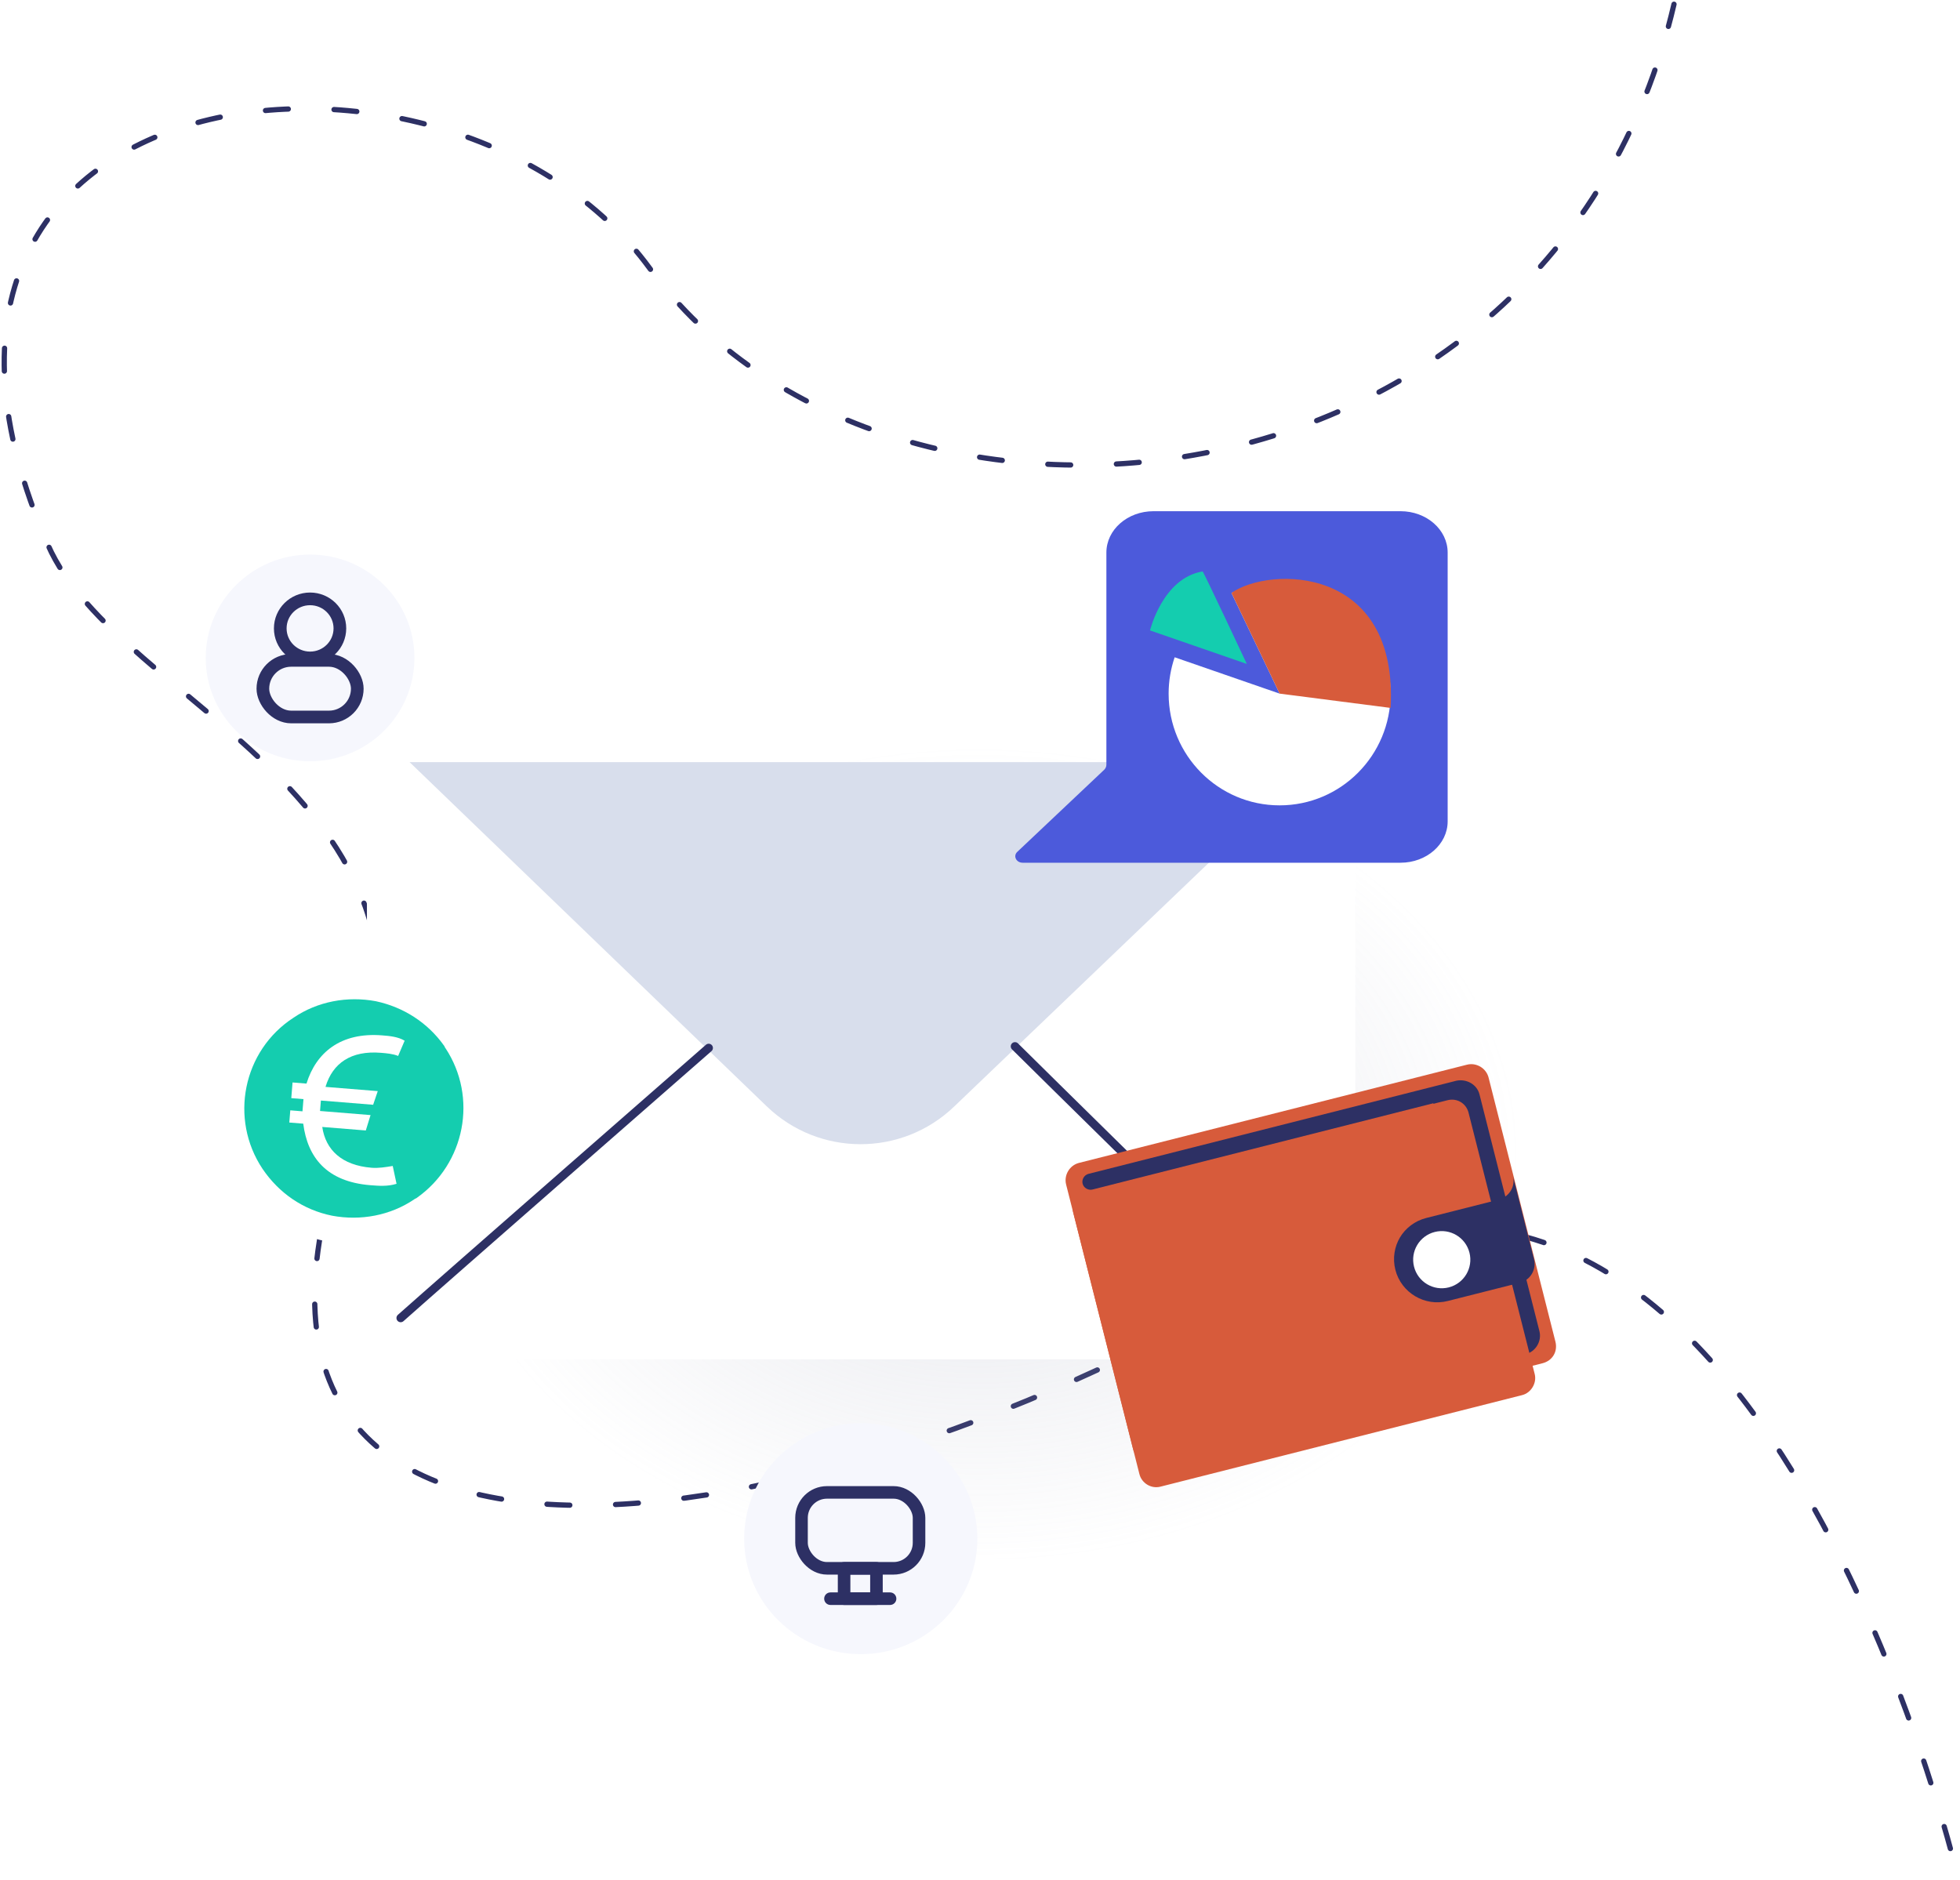 <svg width="464" height="445" viewBox="0 0 464 445" fill="none" xmlns="http://www.w3.org/2000/svg">
<path d="M396.294 1C367.294 125.025 209.304 139.602 153.794 63.5C106.877 -0.821 -38.768 14.475 11.354 129C28.18 167.448 113.294 189 83.794 265C35.849 388.521 183.122 371.5 298.794 304C414.466 236.5 463.294 443.662 463.294 443.662" stroke="#2D3064" stroke-width="1.245" stroke-linecap="round" stroke-dasharray="5.41 10.83"/>
<ellipse cx="231.787" cy="273.347" rx="128.434" ry="96.326" fill="url(#paint0_radial_21_206)" fill-opacity="0.3"/>
<path d="M86.865 197.75C86.865 188.184 94.62 180.429 104.186 180.429H303.521C313.087 180.429 320.842 188.184 320.842 197.75V304.481C320.842 314.047 313.087 321.802 303.521 321.802H104.186C94.62 321.802 86.865 314.047 86.865 304.481V197.75Z" fill="white"/>
<path d="M181.516 261.917L96.967 180.429H311.065L225.85 261.994C213.445 273.867 193.88 273.833 181.516 261.917Z" fill="#D8DEEC"/>
<path d="M240.282 247.714C240.282 247.714 303.077 309.806 312.853 318.521" stroke="#2D3064" stroke-width="2" stroke-linecap="round" stroke-linejoin="round"/>
<path d="M167.772 248.092C167.772 248.092 104.63 303.306 94.854 312.021" stroke="#2D3064" stroke-width="2" stroke-linecap="round" stroke-linejoin="round"/>
<g filter="url(#filter0_d_21_206)">
<ellipse cx="203.77" cy="364.262" rx="27.603" ry="27.34" fill="#F6F7FD"/>
</g>
<rect x="189.747" y="353.309" width="27.822" height="17.972" rx="6.027" stroke="#2D3064" stroke-width="2.972"/>
<rect x="199.827" y="371.281" width="7.661" height="7.189" stroke="#2D3064" stroke-width="2.972" stroke-linejoin="round"/>
<path d="M196.599 376.984C195.779 376.984 195.113 377.649 195.113 378.47C195.113 379.291 195.779 379.956 196.599 379.956V376.984ZM210.712 379.956C211.533 379.956 212.198 379.291 212.198 378.47C212.198 377.649 211.533 376.984 210.712 376.984V379.956ZM196.599 379.956H210.712V376.984H196.599V379.956Z" fill="#2D3064"/>
<g filter="url(#filter1_d_21_206)">
<ellipse cx="73.404" cy="155.756" rx="24.703" ry="24.468" fill="#F6F7FD"/>
</g>
<rect x="62.23" y="156.339" width="22.351" height="13.399" rx="6.7" fill="#F6F7FD" stroke="#2D3064" stroke-width="3"/>
<ellipse cx="73.405" cy="148.766" rx="7.058" ry="6.991" fill="#F6F7FD" stroke="#2D3064" stroke-width="3"/>
<path d="M291.793 204.241L242.1 204.241C240.577 204.241 239.786 202.649 240.823 201.67L261.373 182.259C261.725 181.927 261.92 181.49 261.92 181.037L261.92 130.812C261.92 125.405 266.916 121.021 273.079 121.021L331.553 121.021C337.716 121.021 342.711 125.405 342.711 130.812L342.711 194.451C342.711 199.858 337.716 204.241 331.553 204.241L291.793 204.241Z" fill="#4C5ADB"/>
<g clip-path="url(#clip0_21_206)">
<path fill-rule="evenodd" clip-rule="evenodd" d="M302.93 164.207L291.528 140.367C294.972 138.696 298.842 137.756 302.93 137.756C317.447 137.756 329.206 149.594 329.206 164.207C329.206 178.821 317.447 190.658 302.93 190.658C288.414 190.658 276.655 178.821 276.655 164.207C276.655 161.196 277.162 158.309 278.082 155.602L302.93 164.207Z" fill="white"/>
<path fill-rule="evenodd" clip-rule="evenodd" d="M295.164 157.177C295.164 157.177 284.887 135.256 284.695 135.284C275.241 136.845 272.25 149.248 272.25 149.248L295.164 157.177Z" fill="#14CDAF"/>
<path fill-rule="evenodd" clip-rule="evenodd" d="M302.93 164.207L291.528 140.367C300.543 134.013 331.086 133.737 329.206 167.591L302.93 164.207Z" fill="#D75B3B"/>
</g>
<path d="M110.562 244.55C100.704 229.85 80.78 225.785 65.924 235.504C51.067 245.222 47.158 265.286 56.877 280.142C66.595 294.998 86.659 298.907 101.515 289.189C116.371 279.47 120.436 259.546 110.562 244.55ZM98.108 283.9C92.402 287.775 85.366 289.058 78.631 287.807C71.741 286.416 66.039 282.441 62.165 276.735C54.244 264.888 57.483 248.713 69.486 240.931C75.192 237.057 82.228 235.774 88.963 237.025C95.558 238.432 101.243 242.111 105.101 247.522C105.257 247.662 105.273 247.957 105.429 248.096C113.194 259.804 110.078 275.528 98.682 283.572C98.543 283.728 98.403 283.884 98.108 283.9Z" fill="white"/>
<path d="M98.682 283.572C98.543 283.728 98.247 283.745 98.108 283.9C92.402 287.775 85.366 289.058 78.631 287.807C71.741 286.416 66.039 282.441 62.165 276.735C54.244 264.888 57.483 248.713 69.486 240.931C75.192 237.057 82.228 235.774 88.963 237.025C95.558 238.432 101.243 242.111 105.101 247.522C105.257 247.662 105.273 247.957 105.429 248.096C113.194 259.804 110.078 275.528 98.682 283.572Z" fill="#14CDAF"/>
<path d="M93.876 280.253C91.748 280.911 89.686 280.744 87.624 280.577C77.316 279.742 72.802 273.98 71.787 266.012L68.488 265.745L68.722 262.858L71.608 263.092L71.709 261.855C71.742 261.443 71.809 260.618 71.842 260.206L68.956 259.972L69.256 256.261L72.555 256.528C74.806 249.239 80.6 244.313 90.497 245.115C92.146 245.248 94.208 245.415 95.791 246.374L94.253 249.985C93.049 249.472 91.4 249.338 90.163 249.238C83.153 248.67 78.762 251.635 77.058 257.308L89.428 258.31L88.336 261.542L75.966 260.54C75.932 260.952 75.899 261.365 75.865 261.777C75.832 262.189 75.799 262.602 75.765 263.014L87.723 263.983L86.598 267.627L76.289 266.792C77.092 272.253 80.948 275.886 87.958 276.453C89.608 276.587 91.29 276.308 92.973 276.03L93.876 280.253Z" fill="white"/>
<path d="M365.171 322.733L273.327 345.98C271.099 346.544 268.804 345.281 268.209 342.929L252.387 280.421C251.823 278.193 253.21 275.866 255.438 275.302L347.282 252.055C349.51 251.491 351.836 252.878 352.4 255.106L368.222 317.614C368.817 319.966 367.523 322.138 365.171 322.733Z" fill="#D75B3B"/>
<path d="M350.246 259.077L364.438 315.149C365.033 317.501 363.554 319.983 361.202 320.578L354.766 322.207L339.32 261.184L258.616 281.611C257.626 281.862 256.54 281.215 256.29 280.224C256.039 279.234 256.686 278.148 257.676 277.898L344.817 255.841C347.2 255.37 349.65 256.725 350.246 259.077Z" fill="#2D3064"/>
<path d="M360.364 330.272L274.709 351.952C272.481 352.516 270.278 351.098 269.745 348.994L254.08 287.104C253.516 284.876 254.811 282.705 257.039 282.141L342.694 260.461C344.922 259.897 347.093 261.191 347.657 263.419L363.322 325.308C363.855 327.413 362.468 329.739 360.364 330.272Z" fill="#D75B3B"/>
<path d="M358.166 278.408L363.147 298.089C363.774 300.564 362.295 303.046 359.819 303.673L342.738 307.996C337.291 309.375 331.707 306.046 330.329 300.6C329.64 297.877 330.127 295.12 331.421 292.948C332.716 290.776 334.909 289.036 337.632 288.347L354.714 284.023C354.838 283.992 354.961 283.96 355.085 283.929C357.498 283.055 358.761 280.76 358.166 278.408Z" fill="#2D3064"/>
<path d="M342.972 304.775C346.595 303.858 348.789 300.178 347.872 296.555C346.955 292.931 343.274 290.738 339.651 291.655C336.028 292.572 333.834 296.252 334.751 299.876C335.668 303.499 339.349 305.692 342.972 304.775Z" fill="white"/>
<defs>
<filter id="filter0_d_21_206" x="169.279" y="330.034" width="68.982" height="68.457" filterUnits="userSpaceOnUse" color-interpolation-filters="sRGB">
<feFlood flood-opacity="0" result="BackgroundImageFix"/>
<feColorMatrix in="SourceAlpha" type="matrix" values="0 0 0 0 0 0 0 0 0 0 0 0 0 0 0 0 0 0 127 0" result="hardAlpha"/>
<feMorphology radius="6.888" operator="dilate" in="SourceAlpha" result="effect1_dropShadow_21_206"/>
<feOffset/>
<feComposite in2="hardAlpha" operator="out"/>
<feColorMatrix type="matrix" values="0 0 0 0 0.847 0 0 0 0 0.871 0 0 0 0 0.925 0 0 0 0.4 0"/>
<feBlend mode="multiply" in2="BackgroundImageFix" result="effect1_dropShadow_21_206"/>
<feBlend mode="normal" in="SourceGraphic" in2="effect1_dropShadow_21_206" result="shape"/>
</filter>
<filter id="filter1_d_21_206" x="42.536" y="125.124" width="61.736" height="61.265" filterUnits="userSpaceOnUse" color-interpolation-filters="sRGB">
<feFlood flood-opacity="0" result="BackgroundImageFix"/>
<feColorMatrix in="SourceAlpha" type="matrix" values="0 0 0 0 0 0 0 0 0 0 0 0 0 0 0 0 0 0 127 0" result="hardAlpha"/>
<feMorphology radius="6.165" operator="dilate" in="SourceAlpha" result="effect1_dropShadow_21_206"/>
<feOffset/>
<feComposite in2="hardAlpha" operator="out"/>
<feColorMatrix type="matrix" values="0 0 0 0 0.847 0 0 0 0 0.871 0 0 0 0 0.925 0 0 0 0.4 0"/>
<feBlend mode="multiply" in2="BackgroundImageFix" result="effect1_dropShadow_21_206"/>
<feBlend mode="normal" in="SourceGraphic" in2="effect1_dropShadow_21_206" result="shape"/>
</filter>
<radialGradient id="paint0_radial_21_206" cx="0" cy="0" r="1" gradientUnits="userSpaceOnUse" gradientTransform="translate(231.787 273.347) rotate(90) scale(96.326 128.434)">
<stop stop-color="#A6AABE"/>
<stop offset="1" stop-color="#A6AABE" stop-opacity="0"/>
</radialGradient>
<clipPath id="clip0_21_206">
<rect width="57.052" height="55.374" fill="white" transform="matrix(-1 0 0 1 329.289 135.284)"/>
</clipPath>
</defs>
</svg>
